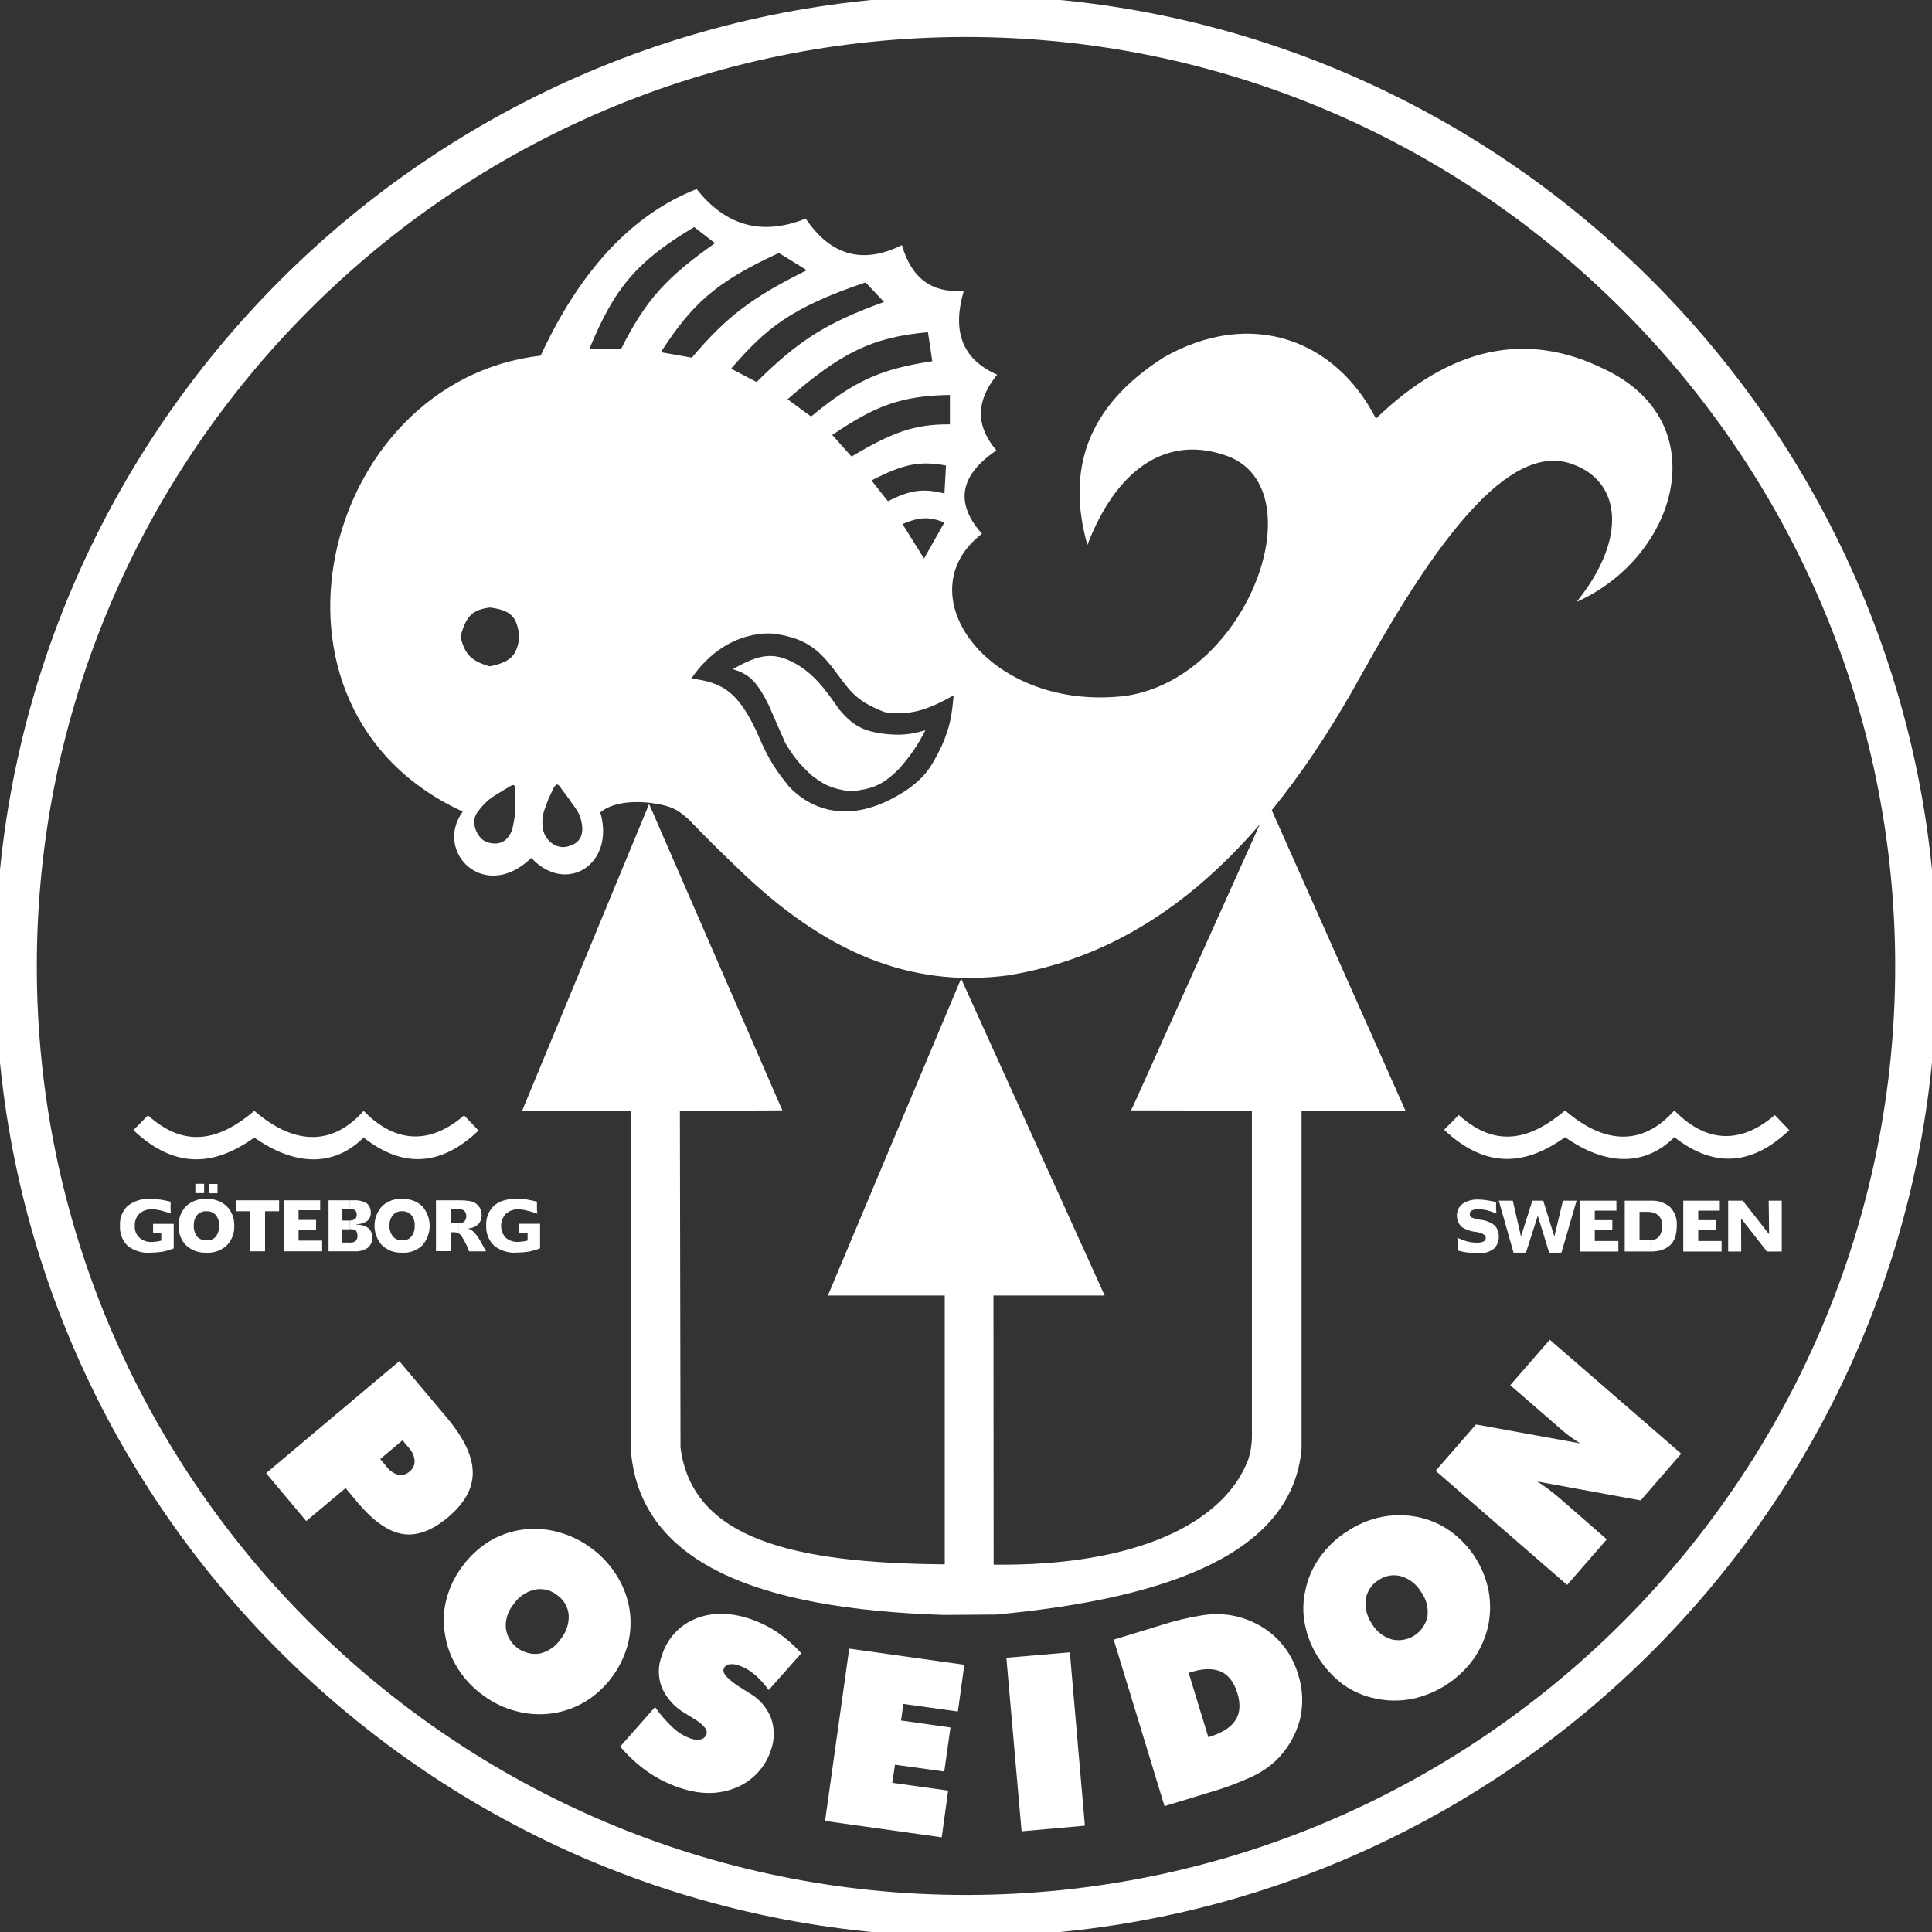 <svg width="2463" height="2463" viewBox="0 0 2463 2463" fill="none" xmlns="http://www.w3.org/2000/svg">
<rect x="0" y="0" width="2463" height="2463" fill="#333333" stroke="none"/>
<g clip-path="url(#clip0_1691_289)">
<path d="M1231.5 2442.29C1898.36 2442.29 2442.58 1898.39 2442.58 1231.74C2442.58 565.107 1898.38 20.66 1231.5 20.66C564.623 20.66 20.418 564.617 20.418 1231.74C20.418 1898.88 564.639 2442.29 1231.5 2442.29Z" stroke="white" stroke-width="53"/>
<path fill-rule="evenodd" clip-rule="evenodd" d="M2262.63 1421.45L2281.02 1440.76C2235.55 1483.96 2187.13 1490.91 2134.51 1449.69C2096.77 1487.44 2046.85 1486.18 1995.2 1449.69C1945.82 1485.21 1895.18 1491.39 1841.02 1440.27L1859.66 1421.4C1907.93 1465.09 1952.05 1452.15 1995.2 1415.66C2050.57 1463.35 2098.02 1456.88 2134.51 1415.66C2179.21 1461.42 2223.86 1454.95 2262.63 1421.45Z" fill="white"/>
<path fill-rule="evenodd" clip-rule="evenodd" d="M591.665 1421.93L610.056 1441.24C564.585 1484.68 515.926 1491.39 463.552 1450.17C425.562 1487.92 375.892 1486.66 324.241 1450.17C274.618 1485.7 224.222 1491.88 170.062 1440.76L188.694 1421.88C236.966 1465.57 281.038 1452.68 324.241 1416.19C379.657 1463.83 427.059 1457.36 463.552 1416.19C508.251 1461.9 552.951 1455.48 591.665 1421.93Z" fill="white"/>
<path fill-rule="evenodd" clip-rule="evenodd" d="M1621.05 1032.38L1791.88 1416.23C1747.67 1416.23 1703.5 1415.99 1659.28 1416.23V1847.01C1647.89 1976.62 1497.91 2036.96 1270.21 2058.29L1203.21 2058.78C967.067 2051.34 812.888 1993.27 803.958 1844.74V1415.99H665.66L827.514 1025L997.381 1415.51L866.759 1416.28L867.531 1845.32C882.399 1961.17 1008.78 1992.79 1204.42 1994.28V1651.56H1055.45L1225.27 1247.57L1408.27 1651.56H1266.5L1266.74 1994.67C1451.96 1996.89 1562.21 1939.79 1591.75 1859.51C1594.43 1850.65 1595.86 1841.45 1596 1832.19V1416.09C1544.59 1415.8 1493.47 1415.56 1442.3 1415.56C1442.3 1413.34 1443.56 1412.32 1444.28 1410.73L1607.44 1047.78C1607.44 1048.26 1621.58 1031.13 1621.05 1032.38Z" fill="white"/>
<path fill-rule="evenodd" clip-rule="evenodd" d="M584.471 1572.15V1559.46C587.024 1559.64 589.563 1558.94 591.664 1557.48C592.622 1556.55 593.365 1555.43 593.84 1554.19C594.316 1552.94 594.512 1551.61 594.415 1550.28C594.51 1548.99 594.311 1547.7 593.835 1546.49C593.359 1545.29 592.616 1544.21 591.664 1543.33C589.552 1541.9 587.022 1541.2 584.471 1541.35V1530.2H586.45C590.606 1530.17 594.756 1530.49 598.856 1531.17C601.496 1531.57 604.025 1532.51 606.29 1533.92C608.644 1535.62 610.603 1537.81 612.034 1540.34C613.336 1543.15 614.011 1546.22 614.013 1549.32C614.059 1551.53 613.654 1553.73 612.824 1555.78C611.995 1557.83 610.757 1559.69 609.186 1561.24C605.365 1564.45 600.512 1566.16 595.525 1566.07C601.511 1566.6 607.69 1573.02 614.158 1585.38C616.379 1589.63 618.406 1592.86 619.613 1595.32H598.036C595.438 1588.04 591.935 1581.12 587.609 1574.71C586.702 1573.69 585.603 1572.85 584.375 1572.25L584.471 1572.15ZM684.538 1531.89V1542.37C684.779 1544.11 684.779 1545.84 685.021 1547.2C680.194 1545.46 675.608 1544.25 671.601 1543.24C668.196 1542.33 664.697 1541.83 661.175 1541.74C658.201 1541.55 655.221 1541.97 652.41 1542.95C649.599 1543.94 647.015 1545.48 644.811 1547.48C641.002 1551.59 638.866 1556.97 638.821 1562.57C638.777 1568.17 640.827 1573.59 644.569 1577.75C649.011 1581.63 654.808 1583.59 660.692 1583.21C662.598 1583.15 664.5 1582.99 666.388 1582.72C668.504 1582.54 670.592 1582.12 672.615 1581.47V1572.3H661.947V1560.13H688.496V1591.41C683.805 1593.25 678.958 1594.68 674.015 1595.66C668.739 1596.43 663.417 1596.84 658.085 1596.87C647.865 1597.58 637.754 1594.39 629.798 1587.94C626.381 1584.6 623.724 1580.57 622.008 1576.11C620.292 1571.65 619.557 1566.88 619.854 1562.11C619.606 1557.46 620.366 1552.82 622.083 1548.5C623.799 1544.17 626.431 1540.27 629.798 1537.06C636.508 1531.07 645.921 1528.37 658.375 1528.37C662.681 1528.38 666.983 1528.62 671.263 1529.09C675.318 1529.91 679.807 1530.69 684.538 1531.89ZM584.471 1530.2V1541.35C583.989 1541.35 583.216 1541.11 582.733 1541.11H574.431V1559.46H584.375V1572.15C582.669 1571.34 580.808 1570.91 578.92 1570.9H574.431V1595.03H555.798V1530.2H584.471ZM512.74 1596.96V1581.32C514.917 1581.45 517.095 1581.08 519.109 1580.24C521.123 1579.4 522.923 1578.12 524.373 1576.5C527.472 1572.55 528.986 1567.6 528.621 1562.59C529.029 1557.68 527.506 1552.79 524.373 1548.98C522.923 1547.35 521.123 1546.07 519.109 1545.24C517.095 1544.4 514.917 1544.03 512.74 1544.15V1528.51C517.395 1528.24 522.057 1528.91 526.445 1530.49C530.834 1532.07 534.858 1534.51 538.276 1537.69C544.378 1544.61 547.744 1553.53 547.744 1562.76C547.744 1572 544.378 1580.91 538.276 1587.84C534.852 1591 530.827 1593.44 526.44 1595.02C522.053 1596.6 517.394 1597.27 512.74 1597.01V1596.96ZM512.74 1528.47V1544.11C510.555 1543.97 508.368 1544.34 506.345 1545.18C504.321 1546.01 502.514 1547.3 501.058 1548.93C497.871 1552.73 496.263 1557.6 496.569 1562.55C496.281 1567.58 497.882 1572.53 501.058 1576.45C502.514 1578.08 504.321 1579.37 506.345 1580.2C508.368 1581.04 510.555 1581.41 512.74 1581.27V1596.91C508.078 1597.18 503.41 1596.51 499.014 1594.93C494.619 1593.36 490.586 1590.91 487.156 1587.74C480.915 1580.88 477.456 1571.94 477.456 1562.67C477.456 1553.39 480.915 1544.45 487.156 1537.59C490.579 1534.41 494.611 1531.96 499.009 1530.38C503.406 1528.81 508.077 1528.14 512.74 1528.42V1528.47ZM446.174 1595.23V1584.07C448.733 1584.32 451.293 1583.62 453.366 1582.1C454.191 1581.25 454.821 1580.23 455.213 1579.11C455.605 1577.99 455.749 1576.81 455.635 1575.63C455.889 1573.2 455.217 1570.77 453.752 1568.82C451.543 1567.41 448.922 1566.8 446.318 1567.08V1555.93C448.526 1555.97 450.694 1555.35 452.545 1554.15C453.353 1553.45 453.978 1552.57 454.365 1551.57C454.752 1550.58 454.89 1549.51 454.766 1548.45C454.854 1547.39 454.7 1546.33 454.316 1545.34C453.931 1544.36 453.325 1543.47 452.545 1542.75C450.701 1541.56 448.504 1541.03 446.318 1541.26V1530.2H450.277C456.232 1529.71 462.199 1531 467.413 1533.92C469.186 1535.39 470.584 1537.26 471.491 1539.37C472.397 1541.49 472.787 1543.79 472.626 1546.08C472.776 1548.05 472.45 1550.03 471.677 1551.84C470.904 1553.65 469.707 1555.26 468.185 1556.51C464.066 1559.25 459.23 1560.71 454.283 1560.71V1561.24C459.747 1561.01 465.136 1562.57 469.634 1565.68C471.282 1567.18 472.572 1569.03 473.408 1571.09C474.244 1573.16 474.604 1575.38 474.461 1577.61C474.645 1580.1 474.223 1582.6 473.231 1584.89C472.239 1587.19 470.707 1589.21 468.765 1590.78C463.626 1594.15 457.512 1595.72 451.387 1595.23H446.174ZM446.174 1530.2V1541.35C445.691 1541.35 445.16 1541.11 444.677 1541.11H436.471V1556.03H446.125V1567.18H436.471V1584.07H446.125V1595.23H418.852V1530.2H446.174ZM263.177 1596.96V1581.32C265.402 1581.49 267.635 1581.14 269.704 1580.31C271.772 1579.47 273.619 1578.16 275.1 1576.5C278.075 1572.49 279.56 1567.58 279.299 1562.59C279.606 1557.7 278.112 1552.86 275.1 1548.98C273.605 1547.33 271.756 1546.04 269.691 1545.2C267.627 1544.37 265.399 1544.01 263.177 1544.15V1528.51C267.875 1528.25 272.58 1528.92 277.015 1530.49C281.45 1532.07 285.525 1534.51 289.002 1537.69C292.238 1540.98 294.764 1544.9 296.424 1549.21C298.085 1553.52 298.844 1558.12 298.656 1562.74C298.851 1567.36 298.095 1571.97 296.434 1576.29C294.773 1580.61 292.244 1584.54 289.002 1587.84C285.519 1591 281.443 1593.44 277.009 1595.02C272.576 1596.59 267.874 1597.27 263.177 1597.01V1596.96ZM266.411 1509.35H277.32V1521.23H266.411V1509.35ZM300.684 1530.2H355.81V1544.11H337.901V1595.23H318.592V1544.11H300.684V1530.2ZM361.747 1530.2H408.184V1542.85H380.621V1555.26H402.971V1567.9H380.621V1581.56H410.694V1595.23H361.747V1530.2ZM217.512 1531.89V1535.03C217.379 1537.44 217.379 1539.86 217.512 1542.27C217.544 1543.89 217.706 1545.5 217.995 1547.1C213.168 1545.36 208.34 1544.15 204.575 1543.14C201.092 1542.22 197.51 1541.72 193.907 1541.64C187.912 1541.35 182.041 1543.41 177.543 1547.39C175.573 1549.42 174.048 1551.83 173.067 1554.49C172.086 1557.14 171.67 1559.96 171.847 1562.79C171.626 1565.53 172.022 1568.29 173.008 1570.87C173.994 1573.44 175.543 1575.76 177.543 1577.65C179.744 1579.66 182.331 1581.19 185.144 1582.16C187.957 1583.13 190.939 1583.52 193.907 1583.3C195.734 1583.25 197.555 1583.09 199.362 1582.82C201.481 1582.66 203.573 1582.24 205.589 1581.56V1572.39H195.162V1560.23H221.47V1591.51C216.779 1593.35 211.932 1594.77 206.989 1595.76C201.715 1596.54 196.391 1596.94 191.059 1596.96C180.808 1597.7 170.655 1594.55 162.627 1588.13C159.255 1584.77 156.646 1580.73 154.98 1576.27C153.314 1571.81 152.629 1567.05 152.973 1562.3C152.659 1557.66 153.384 1553 155.096 1548.66C156.807 1544.33 159.463 1540.43 162.869 1537.25C170.904 1530.93 181.007 1527.83 191.204 1528.56C195.51 1528.56 199.813 1528.8 204.093 1529.29C208.609 1529.95 213.089 1530.86 217.512 1531.99V1531.89ZM263.177 1528.47V1544.11C260.96 1544.01 258.749 1544.4 256.692 1545.23C254.636 1546.06 252.781 1547.32 251.254 1548.93C248.299 1552.84 246.813 1557.66 247.054 1562.55C246.814 1567.52 248.297 1572.43 251.254 1576.45C252.774 1578.07 254.627 1579.34 256.685 1580.17C258.744 1581 260.958 1581.38 263.177 1581.27V1596.91C258.479 1597.17 253.777 1596.49 249.344 1594.92C244.911 1593.34 240.835 1590.91 237.352 1587.74C234.11 1584.44 231.58 1580.51 229.92 1576.19C228.259 1571.88 227.502 1567.26 227.697 1562.64C227.532 1558.03 228.302 1553.43 229.961 1549.13C231.62 1544.82 234.134 1540.9 237.352 1537.59C240.828 1534.42 244.904 1531.97 249.339 1530.4C253.774 1528.82 258.478 1528.15 263.177 1528.42V1528.47ZM249.033 1509.16H260.232V1521.03H249.033V1509.16Z" fill="white"/>
<path fill-rule="evenodd" clip-rule="evenodd" d="M2104.63 1595.47V1580.98C2105.84 1580.98 2107.09 1580.74 2107.82 1580.74C2109.41 1580.32 2110.92 1579.66 2112.31 1578.76C2114.48 1577.3 2116.16 1575.21 2117.14 1572.78C2118.45 1569.55 2119.05 1566.07 2118.87 1562.59C2119.12 1560.15 2118.81 1557.68 2117.97 1555.36C2117.14 1553.05 2115.8 1550.95 2114.05 1549.22C2111.26 1547.02 2107.92 1545.64 2104.39 1545.22V1530.73C2113.42 1530.12 2122.32 1533.07 2129.2 1538.94C2132.16 1542.07 2134.44 1545.78 2135.9 1549.83C2137.35 1553.89 2137.95 1558.2 2137.65 1562.5C2137.65 1573.7 2134.9 1582.14 2129.2 1587.36C2123.51 1592.57 2115.54 1595.51 2104.15 1595.51L2104.63 1595.47ZM2146.05 1530.69H2192.49V1543.33H2164.97V1555.5H2187.27V1568.19H2164.97V1582.1H2194.76V1595.47H2145.9V1530.69H2146.05ZM2203.15 1530.69H2221.79L2255.34 1573.41L2254.81 1530.69H2271.46V1595.47H2252.58L2219.57 1553.28L2219.81 1595.47H2203.15V1530.69ZM2104.63 1530.69V1545.17C2102.73 1544.96 2100.81 1544.87 2098.89 1544.93H2090.15V1581.18H2100.58C2101.84 1581.23 2103.1 1581.15 2104.34 1580.94V1595.42H2071.28V1530.69H2104.63ZM1910.73 1530.69L1929.55 1596.96H1945.34L1960.45 1549.8L1974.93 1596.96H1990.57L2009.88 1530.69H1992.5L1981.54 1576.35L1967.4 1530.69H1953.5L1939.01 1576.35L1928.59 1530.69H1910.73ZM2014.22 1530.69H2060.66V1543.33H2033.09V1555.5H2055.44V1568.19H2033.09V1582.1H2063.17V1595.47H2014.08L2014.22 1530.69ZM1907.25 1531.89V1541.55C1907.49 1543.29 1907.49 1545.26 1907.73 1547C1903.69 1545.34 1899.55 1543.93 1895.33 1542.8C1891.65 1542.01 1887.9 1541.59 1884.13 1541.55C1881.38 1541.36 1878.63 1541.96 1876.21 1543.28C1875.36 1543.74 1874.66 1544.45 1874.21 1545.31C1873.77 1546.17 1873.59 1547.15 1873.7 1548.11C1873.68 1548.92 1873.87 1549.71 1874.28 1550.41C1874.68 1551.11 1875.26 1551.69 1875.97 1552.07C1879.79 1553.57 1883.78 1554.57 1887.85 1555.06C1894.28 1555.76 1900.38 1558.25 1905.47 1562.26C1908.9 1565.97 1910.78 1570.86 1910.73 1575.92V1577.17C1910.73 1580.02 1910.13 1582.83 1908.97 1585.44C1907.82 1588.04 1906.13 1590.37 1904.02 1592.28C1898.52 1596.18 1891.87 1598.12 1885.14 1597.78C1880.57 1597.83 1876 1597.49 1871.48 1596.77C1867.18 1596.35 1862.93 1595.51 1858.79 1594.26C1858.79 1590.3 1858.55 1587.07 1858.55 1584.61C1858.55 1582.14 1858.06 1579.78 1857.82 1577.9C1861.91 1579.82 1866.14 1581.43 1870.47 1582.72C1874.46 1583.65 1878.54 1584.15 1882.63 1584.22C1885.61 1584.4 1888.58 1583.89 1891.32 1582.72C1892.2 1582.27 1892.92 1581.57 1893.41 1580.72C1893.9 1579.86 1894.13 1578.88 1894.07 1577.9C1894.07 1574.66 1890.36 1572.2 1882.87 1570.7C1882.87 1570.7 1882.15 1570.46 1881.91 1570.46C1881.41 1570.42 1880.91 1570.42 1880.41 1570.46C1874.82 1569.63 1869.44 1567.77 1864.53 1564.96C1862.28 1563.29 1860.49 1561.08 1859.32 1558.54C1858.05 1555.9 1857.37 1553.02 1857.34 1550.09C1857.21 1547.13 1857.79 1544.19 1859.04 1541.51C1860.3 1538.83 1862.18 1536.49 1864.53 1534.69C1870.47 1530.79 1877.51 1528.88 1884.61 1529.24C1888.29 1529.22 1891.95 1529.55 1895.57 1530.2C1899.29 1530.73 1903.24 1531.46 1907.25 1532.42V1531.89Z" fill="white"/>
<path fill-rule="evenodd" clip-rule="evenodd" d="M1997.81 2020.54L1830.21 1875.05L1881.62 1815.97L2014.41 1840.11C2009.97 1837.35 2005.24 1834.12 2000.27 1830.45C1995.3 1826.78 1988.88 1821.28 1981.4 1814.57L1925.3 1765.91L1975.7 1707.99L2143.25 1853.19L2091.6 1912.8L1959.77 1888.67C1964.26 1891.37 1968.46 1894.36 1973.19 1897.84C1977.92 1901.31 1982.6 1905.27 1988.06 1909.76L2048.4 1962.43L1997.81 2020.54Z" fill="white"/>
<path fill-rule="evenodd" clip-rule="evenodd" d="M1897.74 2027.98C1891.65 1997.11 1873.96 1969.75 1848.31 1951.52C1835.94 1942.85 1821.9 1936.85 1807.09 1933.9C1791.93 1930.9 1776.34 1930.9 1761.18 1933.9C1745.56 1937.1 1730.72 1943.33 1717.5 1952.24C1703.95 1960.71 1692.22 1971.78 1682.98 1984.82C1673.88 1997.24 1667.53 2011.46 1664.35 2026.53C1660.88 2041.19 1660.63 2056.42 1663.63 2071.18C1666.68 2086.62 1672.75 2101.3 1681.49 2114.38C1689.86 2127.54 1700.64 2139 1713.25 2148.17C1725.61 2156.8 1739.66 2162.73 1754.47 2165.55C1769.62 2168.7 1785.25 2168.78 1800.43 2165.79C1831.78 2159.13 1859.55 2141.09 1878.39 2115.16C1887.27 2102.59 1893.6 2088.41 1897.02 2073.4C1900.25 2058.46 1900.5 2043.02 1897.74 2027.98ZM1819.83 2060.51C1818.85 2065.47 1816.89 2070.18 1814.06 2074.36C1811.23 2078.55 1807.59 2082.12 1803.36 2084.88C1799.12 2087.63 1794.38 2089.51 1789.41 2090.4C1784.44 2091.29 1779.34 2091.17 1774.41 2090.06C1763.76 2086.89 1754.7 2079.8 1749.07 2070.22C1742.71 2061.1 1739.9 2049.98 1741.15 2038.94C1741.89 2033.88 1743.74 2029.06 1746.57 2024.81C1749.4 2020.56 1753.14 2016.99 1757.51 2014.37C1761.68 2011.45 1766.44 2009.51 1771.45 2008.67C1776.46 2007.84 1781.59 2008.13 1786.48 2009.54C1797.13 2012.82 1806.15 2019.99 1811.77 2029.62C1818.28 2038.52 1821.16 2049.57 1819.83 2060.51Z" fill="white"/>
<path fill-rule="evenodd" clip-rule="evenodd" d="M1654.94 2134.75C1649.41 2115.49 1638.55 2098.19 1623.61 2084.84C1608.25 2071.53 1589.53 2062.69 1569.5 2059.26C1557.33 2057.28 1544.93 2057.28 1532.76 2059.26C1515.34 2062 1498.15 2066.09 1481.35 2071.47L1419.81 2090.3L1484.59 2302.55L1540.73 2285.41C1559.41 2280.12 1577.66 2273.41 1595.32 2265.33C1606.69 2260.13 1617.16 2253.17 1626.36 2244.72C1640.98 2230.64 1651.53 2212.88 1656.92 2193.31C1661.8 2174 1661.12 2153.69 1654.94 2134.75ZM1574.95 2193.11C1569.01 2202.29 1557.57 2209.48 1540.44 2214.69L1515.38 2132.63L1518.62 2131.62C1534.26 2126.79 1546.91 2126.79 1556.61 2131.13C1566.31 2135.48 1573.26 2144.79 1577.46 2158.46C1581.66 2172.12 1580.94 2184.18 1574.95 2193.11Z" fill="white"/>
<path fill-rule="evenodd" clip-rule="evenodd" d="M1302.36 2334.65L1282.96 2113.42L1363.91 2106.47L1383.07 2327.45L1302.36 2334.65Z" fill="white"/>
<path fill-rule="evenodd" clip-rule="evenodd" d="M1051.83 2321.47L1082.63 2101.74L1229.38 2122.35L1221.17 2181.92L1151.66 2172.26L1148.67 2193.36L1211.71 2202.29L1203.79 2258.43L1140.99 2249.74L1137.52 2272.81L1208.76 2282.75L1200.56 2342.32L1051.83 2321.47Z" fill="white"/>
<path fill-rule="evenodd" clip-rule="evenodd" d="M790.637 2226.61L835.095 2176.22C841.786 2185.89 849.524 2194.79 858.168 2202.77C864.48 2208.67 871.918 2213.23 880.035 2216.19C884.28 2217.88 888.921 2218.31 893.407 2217.44C895.06 2217.06 896.591 2216.27 897.856 2215.14C899.122 2214.01 900.082 2212.58 900.647 2210.98C902.578 2205.04 896.641 2198.09 882.98 2190.12C878.539 2187.37 875.063 2185.29 872.553 2183.65C859.627 2176.15 849.469 2164.67 843.59 2150.93C838.572 2137.88 838.659 2123.41 843.832 2110.43C847.054 2099.91 852.577 2090.24 860 2082.13C867.422 2074.01 876.558 2067.65 886.745 2063.51C907.888 2055.07 931.477 2055.32 957.511 2064.23C969.436 2068.43 980.788 2074.1 991.301 2081.13C1002.38 2088.78 1012.53 2097.69 1021.57 2107.67L979.909 2154.59C974.886 2147.34 968.966 2140.76 962.29 2135C956.45 2129.93 949.724 2125.98 942.45 2123.36C938.268 2121.7 933.724 2121.17 929.272 2121.82C927.701 2122.08 926.237 2122.78 925.049 2123.84C923.861 2124.9 922.999 2126.27 922.562 2127.8C920.342 2133.5 929.031 2142.28 948.388 2154.11C951.622 2156.14 953.842 2157.59 955.58 2158.6C967.998 2165.71 977.632 2176.82 982.902 2190.12C987.633 2203.29 987.633 2217.69 982.902 2230.86C979.439 2241.73 973.613 2251.69 965.843 2260.04C958.073 2268.38 948.551 2274.9 937.961 2279.13C916.094 2288.11 891.765 2288.11 864.975 2278.65C851.07 2273.81 837.873 2267.14 825.73 2258.81C812.728 2249.59 800.937 2238.78 790.637 2226.61Z" fill="white"/>
<path fill-rule="evenodd" clip-rule="evenodd" d="M802.32 2050.33C799.671 2035.14 794.009 2020.63 785.666 2007.66C777.12 1994.18 766.077 1982.47 753.131 1973.14C740.281 1963.64 725.707 1956.72 710.218 1952.77C695.307 1948.85 679.755 1948 664.505 1950.26C649.62 1952.48 635.345 1957.72 622.557 1965.66C609.385 1974.13 597.923 1985.01 588.767 1997.71C579.45 2010.25 572.707 2024.5 568.927 2039.66C565.195 2054.28 564.685 2069.53 567.431 2084.36C569.865 2099.65 575.437 2114.28 583.795 2127.32C592.296 2140.76 603.35 2152.4 616.33 2161.59C629.022 2171.03 643.46 2177.86 658.809 2181.67C673.7 2185.61 689.24 2186.47 704.473 2184.18C719.533 2182 733.988 2176.76 746.952 2168.79C760.153 2160.57 771.629 2149.86 780.742 2137.26C789.999 2124.67 796.751 2110.41 800.63 2095.27C804.278 2080.56 804.853 2065.26 802.32 2050.33ZM714.9 2089.33C708.774 2098.62 699.386 2105.27 688.592 2107.96C683.628 2108.8 678.547 2108.64 673.647 2107.48C668.747 2106.33 664.127 2104.21 660.058 2101.25C655.989 2098.28 652.552 2094.54 649.95 2090.23C647.348 2085.92 645.634 2081.13 644.907 2076.15C643.974 2065.02 647.44 2053.96 654.561 2045.36C660.695 2036.09 670.083 2029.46 680.869 2026.77C685.867 2025.57 691.073 2025.52 696.092 2026.63C701.111 2027.75 705.81 2029.99 709.832 2033.19C714.066 2036.04 717.62 2039.79 720.24 2044.17C722.86 2048.55 724.481 2053.46 724.989 2058.53C725.616 2069.7 722.014 2080.7 714.9 2089.33Z" fill="white"/>
<path fill-rule="evenodd" clip-rule="evenodd" d="M570.422 1808.25L509.069 1735.26L339.25 1878.05L390.418 1939.11L440.572 1897.07L456.694 1916.37C476.293 1939.45 495.311 1952.63 513.317 1955.57C531.322 1958.52 550.534 1951.37 570.663 1934.72C592.224 1916.63 602.892 1897.52 602.667 1877.37C602.667 1856.9 591.999 1834.31 570.422 1808.25ZM522.15 1875.83C520.278 1877.68 517.974 1879.04 515.446 1879.78C512.918 1880.52 510.246 1880.62 507.669 1880.07C501.666 1878.37 496.412 1874.7 492.753 1869.65L484.788 1859.99L513.124 1836.15L521.281 1845.8C525.493 1850.29 528.047 1856.08 528.522 1862.21C528.657 1864.81 528.156 1867.41 527.062 1869.77C525.969 1872.14 524.316 1874.2 522.247 1875.78L522.15 1875.83Z" fill="white"/>
<path fill-rule="evenodd" clip-rule="evenodd" d="M589.966 1034.63C552.701 1085.56 617.288 1151.69 677.337 1093.77C721.795 1141.41 784.596 1101.92 765.288 1035.7C781.941 1021.79 812.304 1019.81 841.267 1025.51C859.689 1029.05 867.391 1035.59 875.024 1042.07C875.931 1042.84 876.837 1043.61 877.76 1044.38C901.162 1068.92 917.464 1084.64 936.49 1102.99L937.712 1104.17L940.079 1106.46C1049.84 1213 1158.36 1259.92 1284.73 1243.5C1459.76 1215.22 1605.98 1095.79 1735.59 860.177C1829.19 691.565 1923.03 562.535 2003.98 591.498C2066.54 613.365 2075.51 685.869 2009.96 767.303C2138.61 709.956 2189.48 537.434 2043.75 469.854C1944.73 421.519 1848.19 442.79 1754.12 533.669C1702.57 432.589 1594.54 392.717 1483.8 455.469C1384.27 518.753 1359.7 600.428 1386.25 694.799C1421.97 601.201 1484.04 554.764 1560.02 579.817C1679.93 616.648 1594.49 862.397 1436.35 886.967C1261.51 908.834 1151.84 757.359 1251.86 680.414C1219.37 643.969 1220.34 608.007 1270.25 574.217C1247.13 546.702 1240.47 515.664 1271.26 477.674C1224.3 457.062 1214.3 419.604 1228.79 370.415C1188.43 374.325 1161.98 354.92 1149.81 312.49C1099.95 337.301 1058.97 325.909 1027.2 278.7C971.841 300.808 925.404 288.402 888.139 241C806.238 273.181 739.945 343.979 689.26 453.394C408.947 485.687 305.164 904.297 589.966 1034.63ZM792 444.5H751.5C783.041 368.017 811.135 333.288 885 289.5L911.5 310C850.468 352.952 823.446 381.769 792 444.5ZM842.5 449L882 456C926.774 402.909 959.358 378.918 1028.5 344.5L993 322.5C911.874 359.515 881.458 388.603 842.5 449ZM964.5 487L932 470C976.288 419.015 1007.18 392.582 1103.5 360L1127 385C1049.81 412.726 1015.94 436.566 964.5 487ZM1004 509L1034 531C1090.68 484.028 1124.85 470.262 1188.5 460.5L1183 423.5C1110.99 430.069 1071.93 450.003 1004 509ZM1085.5 582L1061 554.5C1116.17 517.115 1148.77 504.631 1211 503.5V541C1164.64 540.64 1136.83 551.747 1085.5 582ZM1111 612.5L1132 639C1161.27 624.072 1176.96 622.647 1204 629L1206 593.5C1171.59 586.975 1150.57 592.145 1111 612.5ZM1178 712L1150.5 668C1171.41 659.389 1183.15 658.019 1204 666L1178 712ZM881.268 864.995C927.268 798.495 987.768 807.995 987.768 807.995C1031.16 814.48 1046.31 830.427 1070.27 862.995C1085.68 884.051 1095.24 895.415 1128.27 907.995C1160.78 911.933 1180.07 906.272 1215.77 886.495C1213.39 911.502 1211.66 925.519 1200.77 950.495C1184.35 984.761 1175.63 991.751 1161.04 1003.45C1160.46 1003.91 1159.87 1004.39 1159.27 1004.87C1139.96 1018.08 1122.28 1026.14 1106.27 1030.44C1056.42 1043.83 1022.64 1020.73 1005.77 1002.57C982.863 974.63 976.011 958.973 963.819 931.112L963.768 930.995C940.464 882.478 921.651 869.971 881.268 864.995ZM1020.75 849.996C988.323 829.328 969.171 833.297 934.254 852.996C953.513 859.281 963.945 866.233 980.254 899.496L1001.25 947.496C1011.46 964.117 1018.16 973.231 1034.75 988.496C1035.07 988.727 1035.37 988.955 1035.68 989.181C1049.18 999.196 1057.04 1005.02 1084.75 1009C1109.82 1005.7 1123.79 1003.03 1146.75 979.496C1162.81 960.752 1169.73 950.125 1179.75 930.995C1159.46 936.865 1147.09 938.061 1122.75 934.996C1099.16 931.029 1087.49 924.908 1070.27 904.996C1049.7 875.164 1038.75 862.28 1020.75 849.996ZM662 812C659.328 785.392 650.488 777.792 624.5 774.5C603.125 777.301 594.195 784.228 587 812C592.635 832.834 598.905 842.376 624.5 849.5C650.01 844.03 659.195 836.595 662 812ZM636 1011C623.258 1018.62 618 1023 608.5 1035.7C599 1048.39 608.5 1068.5 619.5 1073C630.5 1077.5 647.344 1077.43 653.5 1055.5C656.503 1041.26 657.428 1033.27 657 1019V1006C656.661 1000.41 655.102 999.568 650 1002.5L636 1011ZM699 1019L705 1006C708.643 998.995 710.921 997.538 716 1006L725 1018C733.999 1031.88 739.746 1035 742 1052C744.254 1069 735.021 1076.9 722 1079.5C707.288 1082.44 693.555 1069.5 692 1055.5C690.445 1041.5 692.112 1036.93 699 1019Z" fill="white"/>
</g>
<defs>
<clipPath id="clip0_1691_289">
<rect width="2463" height="2463" fill="white"/>
</clipPath>
</defs>
</svg>
